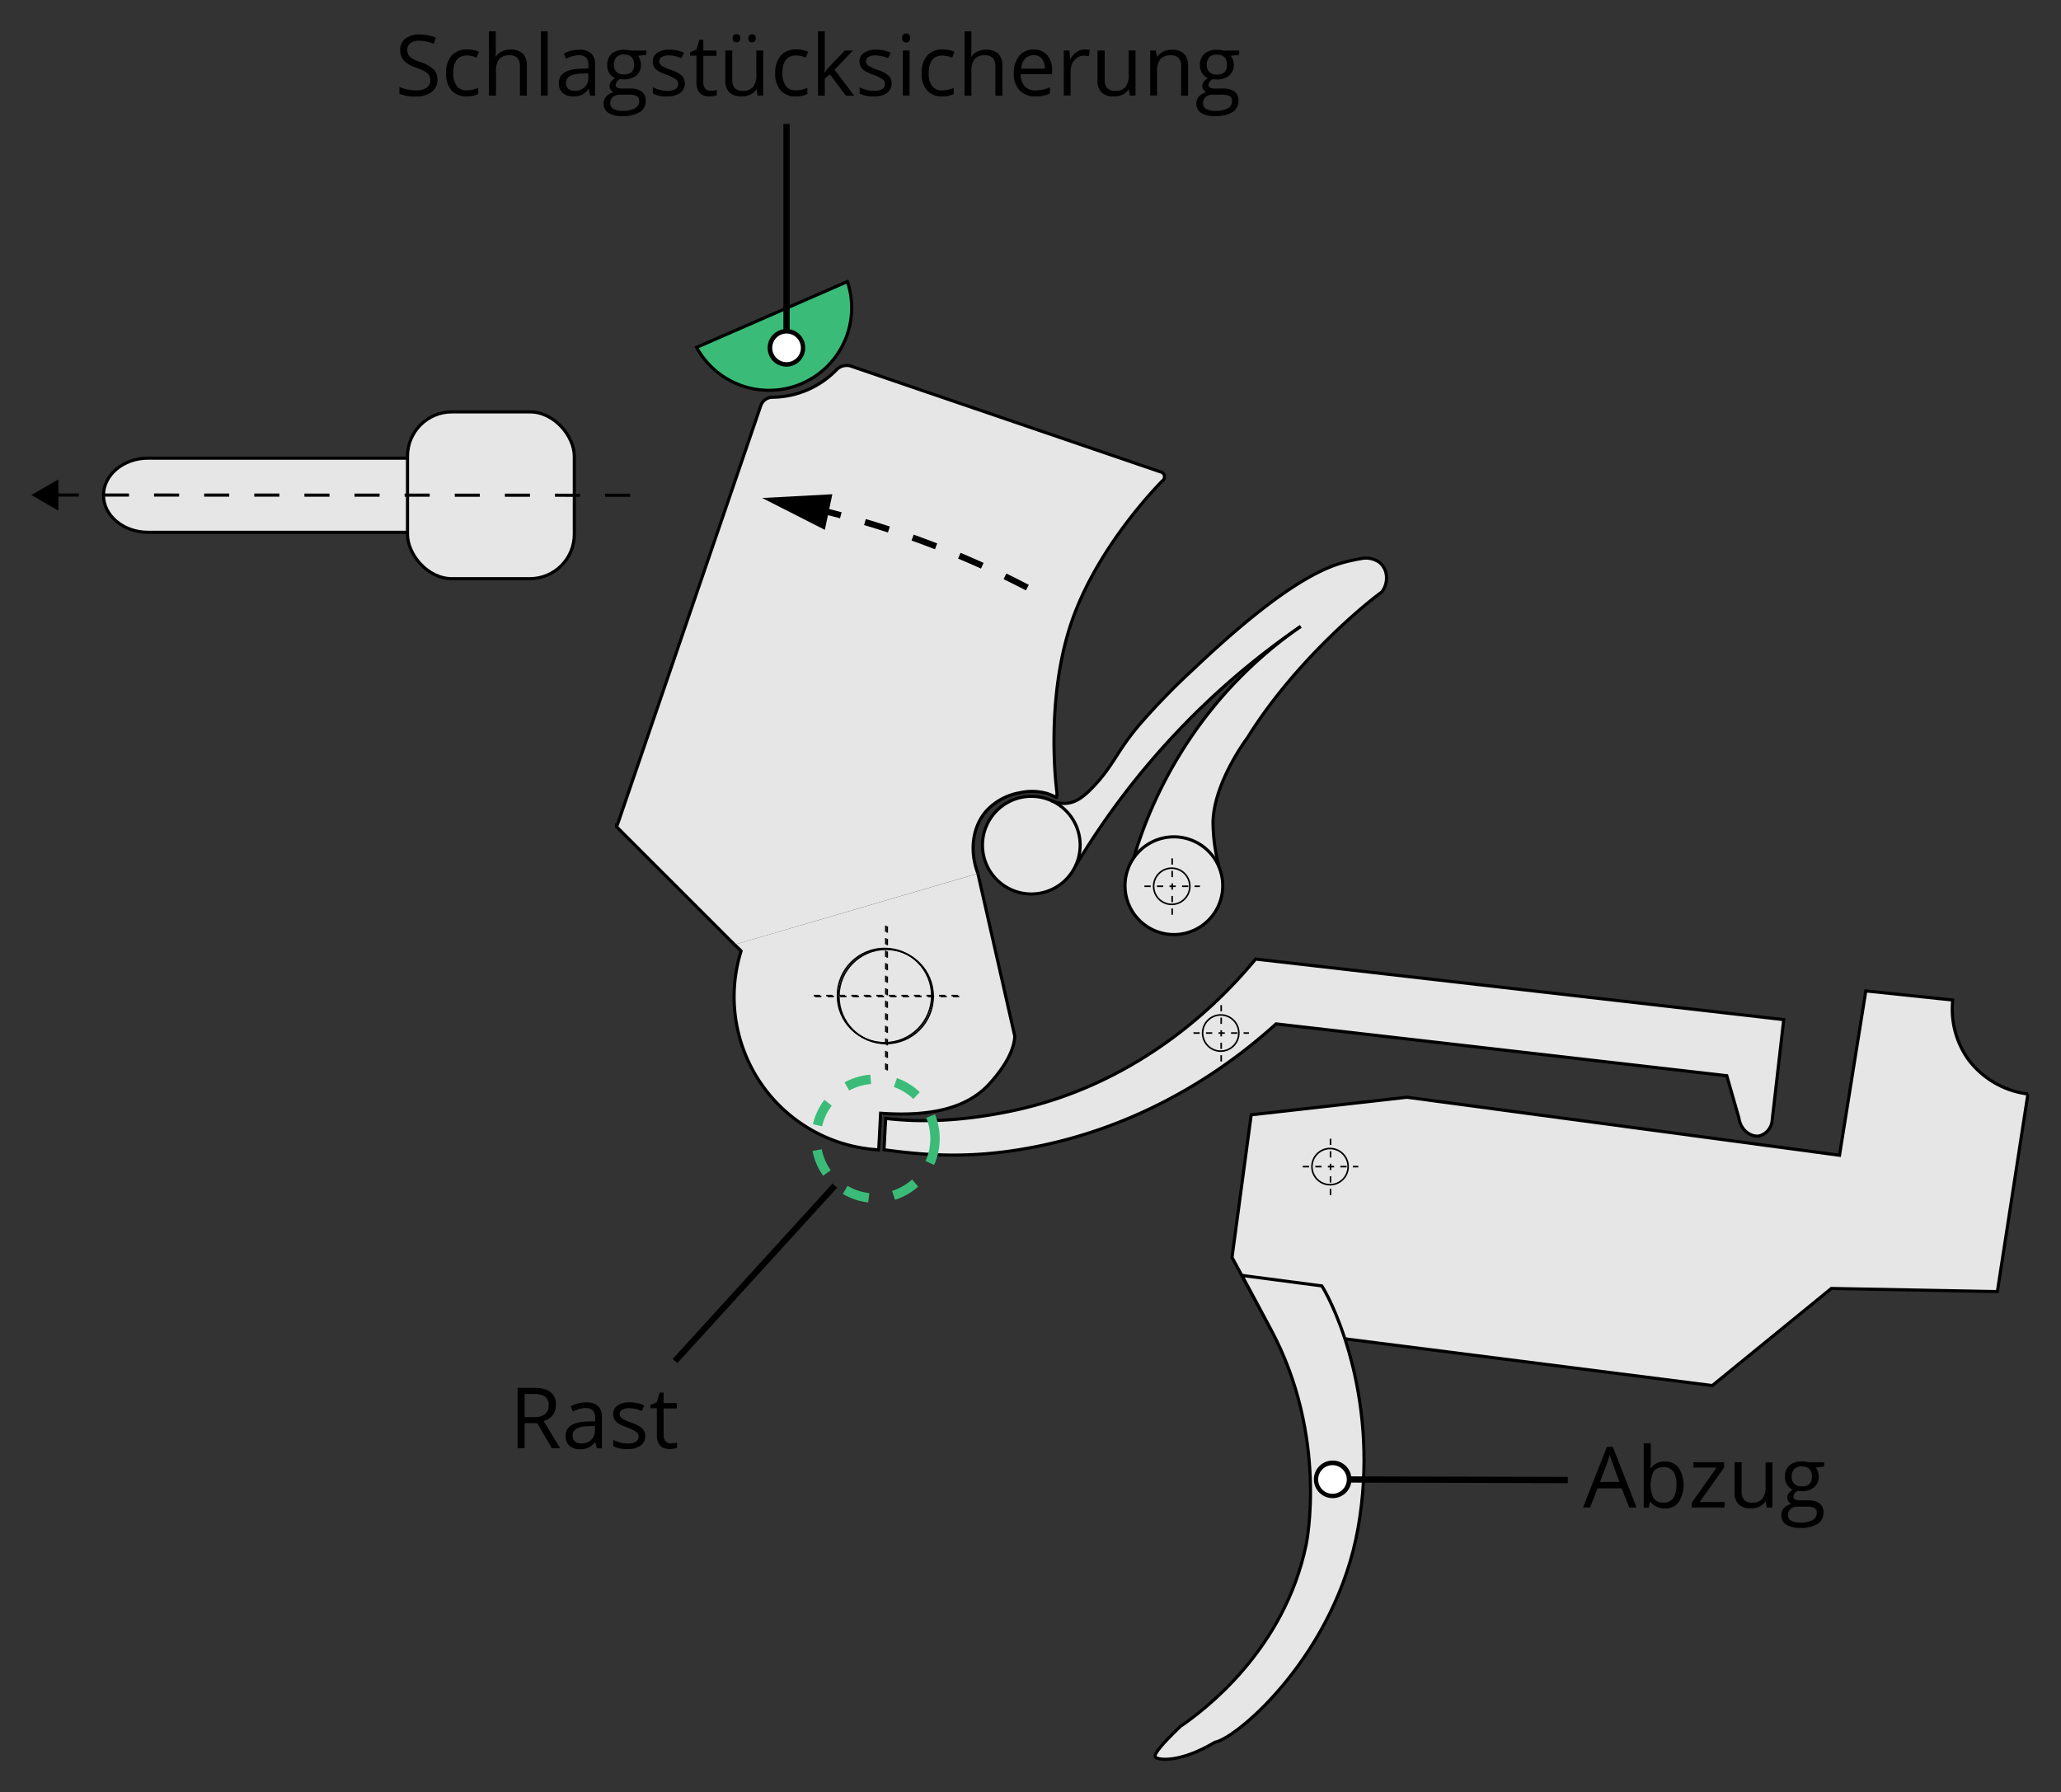 <?xml version="1.0" encoding="UTF-8" standalone="no"?>
<svg id="Ebene_1" data-name="Ebene 1" xmlns="http://www.w3.org/2000/svg" viewBox="-10 -10 657.95 572.2"><rect x="-10" y="-10" width="657.95" height="572.2" fill="#333333" stroke="none"/><defs><style>.cls-1,.cls-2,.cls-5,.cls-6{fill:#e6e6e6;}.cls-1,.cls-11,.cls-13,.cls-3,.cls-4,.cls-5,.cls-6,.cls-7,.cls-8,.cls-9{stroke:#000;}.cls-1,.cls-10,.cls-11,.cls-13,.cls-3,.cls-4,.cls-5,.cls-6,.cls-7,.cls-8,.cls-9{stroke-miterlimit:10;}.cls-1,.cls-6,.cls-7,.cls-8{stroke-width:0.5px;}.cls-10,.cls-11,.cls-3,.cls-4,.cls-7,.cls-8,.cls-9{fill:none;}.cls-4,.cls-9{stroke-dasharray:8 8;}.cls-6,.cls-8{stroke-dasharray:2;}.cls-11,.cls-9{stroke-width:2px;}.cls-10{stroke:#3abc78;stroke-width:3px;stroke-dasharray:8;}.cls-12{fill:#fff;}.cls-13{fill:#3abc78;}</style></defs><path class="cls-1" d="M830.5,688.3" transform="translate(-314.01 -185.88)"></path><path class="cls-1" d="M785.53,711.27" transform="translate(-314.01 -185.88)"></path><path class="cls-2" d="M449.89,334c0-6.51-6.38-11.84-14.17-11.84H351.23c-7.8,0-14.18,5.33-14.18,11.84s6.38,11.83,14.18,11.83h84.49C443.51,345.85,449.89,340.53,449.89,334Z" transform="translate(-314.01 -185.88)"></path><path class="cls-3" d="M449.89,334c0-6.51-6.38-11.84-14.17-11.84H351.23c-7.8,0-14.18,5.33-14.18,11.84s6.38,11.83,14.18,11.83h84.49C443.51,345.85,449.89,340.53,449.89,334Z" transform="translate(-314.01 -185.88)"></path><rect class="cls-2" x="120.09" y="121.51" width="53.25" height="53.25" rx="14.17"></rect><rect class="cls-3" x="120.09" y="121.51" width="53.25" height="53.25" rx="14.17"></rect><line class="cls-2" y1="148.05" x2="196.46" y2="148.13"></line><line class="cls-4" x1="7.18" y1="148.05" x2="196.46" y2="148.13"></line><polygon points="8.63 153.04 0 148.05 8.64 143.07 8.63 153.04"></polygon><path class="cls-5" d="M600.07,446.83" transform="translate(-314.01 -185.88)"></path><path class="cls-2" d="M665.87,450a15.6,15.6,0,0,1,27.24,2.56v0a15.59,15.59,0,1,1-29.56,2.85A15.72,15.72,0,0,1,665.87,450Z" transform="translate(-314.01 -185.88)"></path><path class="cls-2" d="M691.73,397.81a248.26,248.26,0,0,0-44.2,54.29l0,0a14.75,14.75,0,0,0,1-3.05,15.57,15.57,0,0,0-8.69-17.45v0a9.57,9.57,0,0,0,4.32.83c3.49-.17,6-2.39,8.4-4.8,7-7.17,7.9-11.79,15.41-20.54a221.09,221.09,0,0,1,17.26-17.71c30.34-28.82,43.24-32.84,49.29-34.28,2-.48,3.63-.77,4.68-.94a7.5,7.5,0,0,1,5.18,1.29,6.33,6.33,0,0,1,2.12,3.39,7.55,7.55,0,0,1-1.29,6.05c-8.34,6.13-29.15,24.33-42.93,46.57,0,0-10.74,14.14-11,27a57.72,57.72,0,0,0,1.68,13.23c.09.38.17.69.22.89A15.6,15.6,0,0,0,665.87,450a139.23,139.23,0,0,1,27.86-51.18,137,137,0,0,1,25.51-22.93A246,246,0,0,0,691.73,397.81Z" transform="translate(-314.01 -185.88)"></path><path class="cls-2" d="M639.8,431.58A15.57,15.57,0,0,1,648.49,449a14.75,14.75,0,0,1-1,3.05,15.59,15.59,0,1,1-10.92-21.59A15.83,15.83,0,0,1,639.8,431.58Z" transform="translate(-314.01 -185.88)"></path><path class="cls-3" d="M639.8,431.58a15.83,15.83,0,0,0-3.24-1.09,15.59,15.59,0,1,0,10.92,21.59,14.75,14.75,0,0,0,1-3.05A15.57,15.57,0,0,0,639.8,431.58Z" transform="translate(-314.01 -185.88)"></path><path class="cls-3" d="M647.53,452.1a245.85,245.85,0,0,1,71.71-76.22" transform="translate(-314.01 -185.88)"></path><path class="cls-3" d="M719.24,375.88a137,137,0,0,0-25.51,22.93A139.23,139.23,0,0,0,665.87,450" transform="translate(-314.01 -185.88)"></path><path class="cls-3" d="M693.11,452.55A15.6,15.6,0,1,0,694,462a15.59,15.59,0,0,0-.92-9.49" transform="translate(-314.01 -185.88)"></path><path class="cls-3" d="M639.48,431.41l.33.15a9.57,9.57,0,0,0,4.32.83c3.49-.17,6-2.39,8.4-4.8,7-7.17,7.9-11.79,15.41-20.54a221.09,221.09,0,0,1,17.26-17.71c30.34-28.82,43.24-32.84,49.29-34.28,2-.48,3.63-.77,4.68-.94a7.5,7.5,0,0,1,5.18,1.29,6.33,6.33,0,0,1,2.12,3.39,7.55,7.55,0,0,1-1.29,6.05c-8.34,6.13-29.15,24.33-42.93,46.57,0,0-10.74,14.14-11,27a57.72,57.72,0,0,0,1.68,13.23c.09.38.17.69.22.89v0" transform="translate(-314.01 -185.88)"></path><path class="cls-5" d="M538.38,494" transform="translate(-314.01 -185.88)"></path><path class="cls-5" d="M538.39,494.64" transform="translate(-314.01 -185.88)"></path><path class="cls-1" d="M760.1,519.91" transform="translate(-314.01 -185.88)"></path><path class="cls-1" d="M774.59,498.65" transform="translate(-314.01 -185.88)"></path><path class="cls-1" d="M587.25,554.16" transform="translate(-314.01 -185.88)"></path><path class="cls-1" d="M587.25,544.57" transform="translate(-314.01 -185.88)"></path><path class="cls-1" d="M855.63,530.19" transform="translate(-314.01 -185.88)"></path><path class="cls-1" d="M864,525.59" transform="translate(-314.01 -185.88)"></path><path class="cls-1" d="M831,693.3" transform="translate(-314.01 -185.88)"></path><path class="cls-5" d="M576.42,542.11l1.19-19.81c16.55,2.58,31.1.5,39.66-9.87,6.67-8.07,7-18.42,6.87-22.52" transform="translate(-314.01 -185.88)"></path><path class="cls-2" d="M616.19,454.75c-2.7-7.06-1.8-14.74,2.62-19.87A18.91,18.91,0,0,1,629.54,429a17.66,17.66,0,0,1,8.75.23,19.09,19.09,0,0,1,2.91,1.26c.15.14.35-.75.14-2.29,0,0-3.86-28.8,4.85-54,8.54-24.67,28.89-44.78,28.89-44.78a1.61,1.61,0,0,0-.66-2.9L575.5,292.72A4.56,4.56,0,0,0,571,294a28.76,28.76,0,0,1-20.32,8.71,4,4,0,0,0-3.75,2.55L501.77,437.27c-.51,1.47-.92,2.67-.91,2.65l0-.06,37.63,37.63" transform="translate(-314.01 -185.88)"></path><path class="cls-3" d="M616.19,454.75c-2.7-7.06-1.8-14.74,2.62-19.87A18.91,18.91,0,0,1,629.54,429a17.66,17.66,0,0,1,8.75.23,19.09,19.09,0,0,1,2.91,1.26c.15.14.35-.75.14-2.29,0,0-3.86-28.8,4.85-54,8.54-24.67,28.89-44.78,28.89-44.78a1.61,1.61,0,0,0-.66-2.9L575.5,292.72A4.56,4.56,0,0,0,571,294a28.76,28.76,0,0,1-20.32,8.71,4,4,0,0,0-3.75,2.55L501.77,437.27c-.51,1.47-.92,2.67-.91,2.65l0-.06,37.63,37.63" transform="translate(-314.01 -185.88)"></path><path class="cls-5" d="M538.51,477.49l2.1,2,.1-.31A48.94,48.94,0,0,0,584.53,543l.61-11.68c13.41.93,26.63-.52,34.69-9.36,6.28-6.88,8-12,8.14-15.24l-11.78-51.94" transform="translate(-314.01 -185.88)"></path><path class="cls-5" d="M753.15,526.21l-49.71,5.61-6.12,45.52,12.41,23,140.92,17.92,38-31,53,1,9.75-63.09a28.06,28.06,0,0,1-19-11,27.67,27.67,0,0,1-5-19l-27.75-2.91-8.4,52.48Z" transform="translate(-314.01 -185.88)"></path><path class="cls-5" d="M702.36,594.12" transform="translate(-314.01 -185.88)"></path><path class="cls-5" d="M691.84,732.16c-11.16,6.66-18.23,5.73-19,4.7q-.92-1.25,8-9.77C688.27,722,714,702.83,721,669c0,0,7.18-34.29-11.28-68.67L705,591.5l-4.52-8.4L726,586.45c4.29,6.82,18.55,37.55,11.57,77.22C730.49,703.78,699.26,730.74,691.84,732.16Z" transform="translate(-314.01 -185.88)"></path><path class="cls-5" d="M704.85,482.09h0c-9.39,11.39-35.39,39.67-78,48.52-16.2,3.36-29.06,3.66-40.09,2.36-.23,3.79-.34,6.31-.54,10,12.14,1.64,25.7,2.88,43.72-.11,41-6.78,68.79-28.61,81.44-40.07l143.88,16.54,3.88,13.52c.56,4,4,6.27,6.68,5.67a5.65,5.65,0,0,0,3.88-4.46l1.48-12.9,2.27-19.73Z" transform="translate(-314.01 -185.88)"></path><circle class="cls-1" cx="379.7" cy="319.83" r="5.78"></circle><line class="cls-6" x1="371" y1="319.83" x2="388.71" y2="319.83"></line><line class="cls-6" x1="379.85" y1="328.91" x2="379.85" y2="310.74"></line><circle class="cls-1" cx="272.86" cy="308.14" r="15.05"></circle><line class="cls-6" x1="250.21" y1="308.14" x2="296.29" y2="308.14"></line><line class="cls-6" x1="273.24" y1="331.78" x2="273.24" y2="284.49"></line><circle class="cls-1" cx="414.6" cy="362.48" r="5.78"></circle><line class="cls-6" x1="405.9" y1="362.48" x2="423.61" y2="362.48"></line><line class="cls-6" x1="414.75" y1="371.57" x2="414.75" y2="353.39"></line><circle class="cls-1" cx="364.06" cy="272.97" r="5.78"></circle><line class="cls-6" x1="355.35" y1="272.97" x2="373.06" y2="272.97"></line><line class="cls-6" x1="364.2" y1="282.06" x2="364.2" y2="263.88"></line><circle class="cls-7" cx="272.4" cy="307.88" r="15.05"></circle><line class="cls-8" x1="249.76" y1="307.88" x2="295.84" y2="307.88"></line><line class="cls-8" x1="272.79" y1="331.53" x2="272.79" y2="284.24"></line><path class="cls-9" d="M564.68,338.44a292.61,292.61,0,0,1,72,27.55" transform="translate(-314.01 -185.88)"></path><polygon points="253.32 159.17 233.31 149 255.72 147.8 253.32 159.17"></polygon><circle class="cls-10" cx="269.5" cy="353.55" r="19"></circle><line class="cls-11" x1="205.5" y1="424.55" x2="256.5" y2="368.55"></line><path d="M471.49,630.26v8h-2.24V619h5.29q3.54,0,5.24,1.36a4.9,4.9,0,0,1,1.69,4.08q0,3.82-3.87,5.17l5.23,8.66h-2.65l-4.67-8Zm0-1.93h3.07a5.27,5.27,0,0,0,3.48-.94,3.51,3.51,0,0,0,1.11-2.83,3.21,3.21,0,0,0-1.12-2.75,6.07,6.07,0,0,0-3.62-.85h-2.92Z" transform="translate(-314.01 -185.88)"></path><path d="M494.5,638.27l-.44-2H494a6.06,6.06,0,0,1-2.16,1.83,6.39,6.39,0,0,1-2.68.49,4.82,4.82,0,0,1-3.37-1.11,4.05,4.05,0,0,1-1.22-3.15q0-4.38,7-4.59l2.45-.08v-.9a3.65,3.65,0,0,0-.73-2.51,3,3,0,0,0-2.34-.81,9.5,9.5,0,0,0-4.08,1.11l-.68-1.67a9.65,9.65,0,0,1,2.34-.91,10.14,10.14,0,0,1,2.55-.33,5.51,5.51,0,0,1,3.83,1.14,4.8,4.8,0,0,1,1.25,3.68v9.86Zm-4.95-1.54a4.4,4.4,0,0,0,3.21-1.12,4.14,4.14,0,0,0,1.17-3.14v-1.3l-2.19.09a7.92,7.92,0,0,0-3.76.81,2.43,2.43,0,0,0-1.15,2.23,2.25,2.25,0,0,0,.71,1.81A3,3,0,0,0,489.55,636.73Z" transform="translate(-314.01 -185.88)"></path><path d="M510,634.33a3.63,3.63,0,0,1-1.5,3.11,7.08,7.08,0,0,1-4.22,1.1,9.22,9.22,0,0,1-4.48-.91v-2a11.16,11.16,0,0,0,2.23.83,9.38,9.38,0,0,0,2.3.3,5.19,5.19,0,0,0,2.64-.55,1.89,1.89,0,0,0,.19-3.11,11.69,11.69,0,0,0-2.86-1.42,14.83,14.83,0,0,1-2.86-1.31,3.94,3.94,0,0,1-1.27-1.27,3.27,3.27,0,0,1-.41-1.7,3.23,3.23,0,0,1,1.43-2.79,6.7,6.7,0,0,1,3.94-1,11.63,11.63,0,0,1,4.57,1l-.78,1.78a10.46,10.46,0,0,0-3.94-.9,4.5,4.5,0,0,0-2.35.49,1.5,1.5,0,0,0-.79,1.34,1.62,1.62,0,0,0,.3,1,2.67,2.67,0,0,0,1,.78,21.16,21.16,0,0,0,2.53,1.07,9.5,9.5,0,0,1,3.48,1.88A3.35,3.35,0,0,1,510,634.33Z" transform="translate(-314.01 -185.88)"></path><path d="M518.18,636.73a6.86,6.86,0,0,0,1.12-.09,6.29,6.29,0,0,0,.85-.17v1.67a3.86,3.86,0,0,1-1,.28,7.48,7.48,0,0,1-1.25.12c-2.8,0-4.19-1.48-4.19-4.42v-8.6H511.6v-1l2.07-.91.92-3.09h1.27v3.35h4.19v1.7h-4.19V634a2.87,2.87,0,0,0,.62,2A2.14,2.14,0,0,0,518.18,636.73Z" transform="translate(-314.01 -185.88)"></path><line class="cls-11" x1="415.1" y1="462.36" x2="490.5" y2="462.55"></line><path class="cls-12" d="M729.4,653.51a5.27,5.27,0,1,1,5.27-5.25A5.26,5.26,0,0,1,729.4,653.51Z" transform="translate(-314.01 -185.88)"></path><path d="M729.39,654.21a6,6,0,1,0-5.94-6,6,6,0,0,0,5.94,6Zm0-10.53a4.57,4.57,0,1,1-4.57,4.56,4.57,4.57,0,0,1,4.57-4.56C731.94,643.69,726.9,643.68,729.42,643.68Z" transform="translate(-314.01 -185.88)"></path><path d="M824.12,657.2l-2.4-6.13H814l-2.37,6.13h-2.27L817,637.85h1.89l7.58,19.35Zm-3.1-8.15-2.24-6c-.29-.76-.59-1.68-.9-2.78a24.5,24.5,0,0,1-.83,2.78l-2.26,6Z" transform="translate(-314.01 -185.88)"></path><path d="M835.48,642.51a5.38,5.38,0,0,1,4.43,2,10.42,10.42,0,0,1,0,11,5.33,5.33,0,0,1-4.41,2,6.15,6.15,0,0,1-2.57-.52,4.88,4.88,0,0,1-2-1.6h-.16l-.46,1.86h-1.57V636.69H831v5c0,1.12,0,2.12-.11,3H831A5.19,5.19,0,0,1,835.48,642.51Zm-.31,1.83a3.81,3.81,0,0,0-3.23,1.29,9.94,9.94,0,0,0,0,8.69,3.89,3.89,0,0,0,3.26,1.31,3.39,3.39,0,0,0,3-1.47,7.65,7.65,0,0,0,1-4.23,7.31,7.31,0,0,0-1-4.2A3.52,3.52,0,0,0,835.17,644.34Z" transform="translate(-314.01 -185.88)"></path><path d="M854.55,657.2H844.07v-1.49L852,644.45h-7.4v-1.7h9.8v1.7l-7.78,11h8Z" transform="translate(-314.01 -185.88)"></path><path d="M860,642.75v9.37a3.76,3.76,0,0,0,.81,2.64,3.25,3.25,0,0,0,2.51.87,4.1,4.1,0,0,0,3.32-1.24,6.24,6.24,0,0,0,1-4v-7.59h2.19V657.2h-1.81l-.32-1.94h-.12a4.37,4.37,0,0,1-1.86,1.64,6.39,6.39,0,0,1-2.72.56,5.54,5.54,0,0,1-3.95-1.25,5.3,5.3,0,0,1-1.31-4v-9.45Z" transform="translate(-314.01 -185.88)"></path><path d="M886.33,642.75v1.38l-2.67.32a5,5,0,0,1,.66,1.21,4.62,4.62,0,0,1,.29,1.68,4.31,4.31,0,0,1-1.45,3.39,5.89,5.89,0,0,1-4,1.26,6.66,6.66,0,0,1-1.21-.1,2.16,2.16,0,0,0-1.4,1.86,1,1,0,0,0,.49.87,3.55,3.55,0,0,0,1.68.29h2.55a5.73,5.73,0,0,1,3.61,1,3.44,3.44,0,0,1,1.26,2.88,4.1,4.1,0,0,1-1.93,3.66,10.27,10.27,0,0,1-5.61,1.26,7.69,7.69,0,0,1-4.37-1.06,3.4,3.4,0,0,1-1.54-3,3.35,3.35,0,0,1,.84-2.28,4.29,4.29,0,0,1,2.38-1.3,2.32,2.32,0,0,1-.93-.78,2.06,2.06,0,0,1-.38-1.23,2.3,2.3,0,0,1,.42-1.38,4.5,4.5,0,0,1,1.34-1.15,3.9,3.9,0,0,1-1.83-1.57,4.61,4.61,0,0,1-.71-2.53,4.69,4.69,0,0,1,1.43-3.66,5.84,5.84,0,0,1,4-1.28,7.23,7.23,0,0,1,2.05.26Zm-11.52,16.87a2,2,0,0,0,1,1.78,5.38,5.38,0,0,0,2.83.61,7.89,7.89,0,0,0,4.08-.82A2.52,2.52,0,0,0,884,659a1.77,1.77,0,0,0-.73-1.63,5.67,5.67,0,0,0-2.73-.45H878a3.48,3.48,0,0,0-2.32.71A2.57,2.57,0,0,0,874.81,659.62ZM876,647.38a2.94,2.94,0,0,0,.85,2.29,3.42,3.42,0,0,0,2.39.78c2.14,0,3.2-1,3.2-3.11s-1.08-3.26-3.24-3.26a3.21,3.21,0,0,0-2.37.83A3.34,3.34,0,0,0,876,647.38Z" transform="translate(-314.01 -185.88)"></path><path class="cls-13" d="M526.4,286.79a26.36,26.36,0,0,0,48.13-21Z" transform="translate(-314.01 -185.88)"></path><line class="cls-11" x1="241.09" y1="101.36" x2="241.09" y2="29.57"></line><path class="cls-12" d="M560.37,286.94a5.27,5.27,0,1,1-5.27-5.26A5.27,5.27,0,0,1,560.37,286.94Z" transform="translate(-314.01 -185.88)"></path><path d="M561.07,286.94a6,6,0,1,0-6,6,6,6,0,0,0,6-6Zm-10.53,0a4.57,4.57,0,1,1,4.56,4.57,4.57,4.57,0,0,1-4.56-4.57Z" transform="translate(-314.01 -185.88)"></path><path d="M443.64,201.27a4.73,4.73,0,0,1-1.85,4,8,8,0,0,1-5,1.42,12.5,12.5,0,0,1-5.27-.88v-2.16a14.7,14.7,0,0,0,2.58.79,13.79,13.79,0,0,0,2.77.29,5.61,5.61,0,0,0,3.37-.85,2.8,2.8,0,0,0,1.14-2.37,3.11,3.11,0,0,0-.4-1.64,3.72,3.72,0,0,0-1.35-1.18,18.9,18.9,0,0,0-2.87-1.23,9.14,9.14,0,0,1-3.84-2.28,5,5,0,0,1-1.15-3.44,4.25,4.25,0,0,1,1.67-3.54,7,7,0,0,1,4.43-1.32,13.11,13.11,0,0,1,5.29,1.05l-.7,1.95a11.91,11.91,0,0,0-4.64-1,4.46,4.46,0,0,0-2.78.77,2.5,2.5,0,0,0-1,2.12,3.32,3.32,0,0,0,.37,1.64,3.39,3.39,0,0,0,1.25,1.17,15.06,15.06,0,0,0,2.68,1.18,10.69,10.69,0,0,1,4.17,2.32A4.58,4.58,0,0,1,443.64,201.27Z" transform="translate(-314.01 -185.88)"></path><path d="M453,206.66a6.17,6.17,0,0,1-4.86-1.93,8,8,0,0,1-1.72-5.46,8.23,8.23,0,0,1,1.75-5.61,6.27,6.27,0,0,1,5-2,9.8,9.8,0,0,1,2.08.22,6.48,6.48,0,0,1,1.63.53l-.67,1.86a9.76,9.76,0,0,0-1.58-.49,7.58,7.58,0,0,0-1.52-.19c-2.93,0-4.4,1.88-4.4,5.62a6.68,6.68,0,0,0,1.08,4.09,3.71,3.71,0,0,0,3.18,1.42,9.68,9.68,0,0,0,3.7-.78v1.94A7.87,7.87,0,0,1,453,206.66Z" transform="translate(-314.01 -185.88)"></path><path d="M470,206.4v-9.35a3.81,3.81,0,0,0-.8-2.64,3.29,3.29,0,0,0-2.52-.87,4.15,4.15,0,0,0-3.33,1.24,6.28,6.28,0,0,0-1,4.06v7.56H460.1V185.88h2.19v6.21a13.45,13.45,0,0,1-.11,1.86h.14a4.46,4.46,0,0,1,1.84-1.64,6,6,0,0,1,2.72-.6,5.56,5.56,0,0,1,4,1.26,5.27,5.27,0,0,1,1.33,4v9.43Z" transform="translate(-314.01 -185.88)"></path><path d="M478.86,206.4h-2.19V185.88h2.19Z" transform="translate(-314.01 -185.88)"></path><path d="M492.39,206.4l-.44-2.06h-.1a6,6,0,0,1-2.16,1.84,6.56,6.56,0,0,1-2.68.48,4.82,4.82,0,0,1-3.37-1.11,4,4,0,0,1-1.22-3.15q0-4.36,7-4.58l2.45-.08v-.9a3.65,3.65,0,0,0-.73-2.51,3,3,0,0,0-2.34-.81,9.62,9.62,0,0,0-4.08,1.1L484,193a10.52,10.52,0,0,1,4.89-1.24,5.47,5.47,0,0,1,3.83,1.15,4.78,4.78,0,0,1,1.25,3.68v9.86Zm-4.95-1.54a4.41,4.41,0,0,0,3.21-1.13,4.12,4.12,0,0,0,1.17-3.13v-1.31l-2.19.09a8.17,8.17,0,0,0-3.76.81,2.45,2.45,0,0,0-1.15,2.24,2.27,2.27,0,0,0,.71,1.81A3,3,0,0,0,487.44,204.86Z" transform="translate(-314.01 -185.88)"></path><path d="M510.34,192v1.38l-2.67.32a5,5,0,0,1,.66,1.21,4.62,4.62,0,0,1,.29,1.68,4.28,4.28,0,0,1-1.45,3.38,6.86,6.86,0,0,1-5.2,1.16,2.17,2.17,0,0,0-1.39,1.86,1,1,0,0,0,.48.88,3.6,3.6,0,0,0,1.68.28h2.55a5.73,5.73,0,0,1,3.61,1,3.44,3.44,0,0,1,1.26,2.88,4.1,4.1,0,0,1-1.93,3.66,10.36,10.36,0,0,1-5.61,1.25,7.69,7.69,0,0,1-4.37-1,3.4,3.4,0,0,1-1.54-3,3.31,3.31,0,0,1,.85-2.28,4.3,4.3,0,0,1,2.37-1.31,2.22,2.22,0,0,1-.93-.77,2.09,2.09,0,0,1-.38-1.23,2.24,2.24,0,0,1,.43-1.38,4.32,4.32,0,0,1,1.33-1.15,3.9,3.9,0,0,1-1.83-1.57,4.61,4.61,0,0,1-.7-2.53,4.68,4.68,0,0,1,1.42-3.66,5.79,5.79,0,0,1,4-1.28,7.23,7.23,0,0,1,2.05.26Zm-11.52,16.87a2,2,0,0,0,1,1.78,5.4,5.4,0,0,0,2.84.61,7.94,7.94,0,0,0,4.08-.82,2.53,2.53,0,0,0,1.32-2.24,1.79,1.79,0,0,0-.72-1.63,5.72,5.72,0,0,0-2.73-.45H502a3.5,3.5,0,0,0-2.32.71A2.55,2.55,0,0,0,498.82,208.82ZM500,196.58a2.91,2.91,0,0,0,.86,2.29,3.4,3.4,0,0,0,2.38.78q3.21,0,3.21-3.11c0-2.17-1.09-3.26-3.25-3.26a3.21,3.21,0,0,0-2.37.83A3.37,3.37,0,0,0,500,196.58Z" transform="translate(-314.01 -185.88)"></path><path d="M522.63,202.46a3.63,3.63,0,0,1-1.5,3.11,7.06,7.06,0,0,1-4.22,1.09,9.11,9.11,0,0,1-4.48-.91v-2a10.79,10.79,0,0,0,2.23.83,9.47,9.47,0,0,0,2.3.31,5.3,5.3,0,0,0,2.64-.55,1.82,1.82,0,0,0,.92-1.67,1.8,1.8,0,0,0-.73-1.44,11.4,11.4,0,0,0-2.85-1.42,15.64,15.64,0,0,1-2.87-1.31,4,4,0,0,1-1.27-1.27,3.42,3.42,0,0,1-.41-1.7,3.25,3.25,0,0,1,1.43-2.79,6.74,6.74,0,0,1,3.95-1,11.6,11.6,0,0,1,4.56.94l-.78,1.78a10.58,10.58,0,0,0-3.94-.89,4.5,4.5,0,0,0-2.35.49,1.49,1.49,0,0,0-.79,1.34,1.62,1.62,0,0,0,.3,1,2.89,2.89,0,0,0,1,.78,22.44,22.44,0,0,0,2.53,1.06,9.55,9.55,0,0,1,3.48,1.89A3.33,3.33,0,0,1,522.63,202.46Z" transform="translate(-314.01 -185.88)"></path><path d="M530.86,204.86a6.86,6.86,0,0,0,1.12-.09c.36-.06.64-.12.86-.18v1.68a4.52,4.52,0,0,1-1.05.28,8.47,8.47,0,0,1-1.25.11q-4.18,0-4.19-4.41v-8.6h-2.07v-1.06l2.07-.9.92-3.09h1.27V192h4.19v1.7h-4.19v8.5a2.92,2.92,0,0,0,.62,2A2.17,2.17,0,0,0,530.86,204.86Z" transform="translate(-314.01 -185.88)"></path><path d="M537.78,192v9.37a3.81,3.81,0,0,0,.8,2.64,3.29,3.29,0,0,0,2.52.87,4.11,4.11,0,0,0,3.32-1.24,6.26,6.26,0,0,0,1.05-4.05V192h2.18V206.4h-1.8l-.32-1.94h-.12a4.34,4.34,0,0,1-1.86,1.63,6.29,6.29,0,0,1-2.73.57,5.53,5.53,0,0,1-3.94-1.25,5.32,5.32,0,0,1-1.32-4V192Zm.13-3.92a1.28,1.28,0,0,1,.35-1,1.24,1.24,0,0,1,.84-.3,1.31,1.31,0,0,1,.86.3,1.25,1.25,0,0,1,.36,1,1.18,1.18,0,0,1-1.22,1.31,1.2,1.2,0,0,1-.84-.32A1.31,1.31,0,0,1,537.91,188Zm5,0a1.23,1.23,0,0,1,2-1,1.25,1.25,0,0,1,.36,1,1.28,1.28,0,0,1-.36,1,1.28,1.28,0,0,1-1.69,0A1.31,1.31,0,0,1,542.93,188Z" transform="translate(-314.01 -185.88)"></path><path d="M558.07,206.66a6.17,6.17,0,0,1-4.86-1.93,7.93,7.93,0,0,1-1.72-5.46,8.18,8.18,0,0,1,1.75-5.61,6.26,6.26,0,0,1,5-2,9.9,9.9,0,0,1,2.09.22,6.48,6.48,0,0,1,1.63.53l-.67,1.86a9.76,9.76,0,0,0-1.58-.49,7.58,7.58,0,0,0-1.52-.19c-2.93,0-4.4,1.88-4.4,5.62a6.75,6.75,0,0,0,1.07,4.09,3.75,3.75,0,0,0,3.19,1.42,9.68,9.68,0,0,0,3.7-.78v1.94A7.9,7.9,0,0,1,558.07,206.66Z" transform="translate(-314.01 -185.88)"></path><path d="M567.31,199a26,26,0,0,1,1.73-2.11L573.7,192h2.6l-5.85,6.16,6.26,8.29h-2.65l-5.1-6.83L567.31,201v5.41h-2.16V185.88h2.16v10.88c0,.48,0,1.23-.1,2.24Z" transform="translate(-314.01 -185.88)"></path><path d="M588.64,202.46a3.63,3.63,0,0,1-1.5,3.11,7.06,7.06,0,0,1-4.22,1.09,9.11,9.11,0,0,1-4.48-.91v-2a10.79,10.79,0,0,0,2.23.83,9.47,9.47,0,0,0,2.3.31,5.27,5.27,0,0,0,2.64-.55,1.82,1.82,0,0,0,.92-1.67,1.8,1.8,0,0,0-.73-1.44,11.4,11.4,0,0,0-2.85-1.42,15.64,15.64,0,0,1-2.87-1.31,4,4,0,0,1-1.27-1.27,3.42,3.42,0,0,1-.41-1.7,3.25,3.25,0,0,1,1.43-2.79,6.74,6.74,0,0,1,3.95-1,11.6,11.6,0,0,1,4.56.94l-.78,1.78a10.58,10.58,0,0,0-3.94-.89,4.5,4.5,0,0,0-2.35.49,1.49,1.49,0,0,0-.79,1.34,1.62,1.62,0,0,0,.3,1,3,3,0,0,0,1,.78,22.44,22.44,0,0,0,2.53,1.06,9.55,9.55,0,0,1,3.48,1.89A3.33,3.33,0,0,1,588.64,202.46Z" transform="translate(-314.01 -185.88)"></path><path d="M592,188a1.45,1.45,0,0,1,.37-1.1,1.36,1.36,0,0,1,1.83,0,1.77,1.77,0,0,1,0,2.19,1.26,1.26,0,0,1-.91.37,1.22,1.22,0,0,1-.92-.37A1.45,1.45,0,0,1,592,188Zm2.37,18.37H592.2V192h2.19Z" transform="translate(-314.01 -185.88)"></path><path d="M604.8,206.66a6.13,6.13,0,0,1-4.85-1.93,7.93,7.93,0,0,1-1.72-5.46,8.23,8.23,0,0,1,1.74-5.61,6.3,6.3,0,0,1,5-2,9.8,9.8,0,0,1,2.08.22,6.57,6.57,0,0,1,1.64.53L608,194.3a10.21,10.21,0,0,0-1.59-.49,7.49,7.49,0,0,0-1.51-.19c-2.94,0-4.41,1.88-4.41,5.62a6.68,6.68,0,0,0,1.08,4.09,3.73,3.73,0,0,0,3.18,1.42,9.73,9.73,0,0,0,3.71-.78v1.94A8,8,0,0,1,604.8,206.66Z" transform="translate(-314.01 -185.88)"></path><path d="M621.77,206.4v-9.35a3.81,3.81,0,0,0-.8-2.64,3.29,3.29,0,0,0-2.52-.87,4.15,4.15,0,0,0-3.33,1.24,6.28,6.28,0,0,0-1,4.06v7.56h-2.19V185.88h2.19v6.21A13.66,13.66,0,0,1,614,194h.13a4.46,4.46,0,0,1,1.84-1.64,6,6,0,0,1,2.72-.6,5.59,5.59,0,0,1,4,1.26,5.31,5.31,0,0,1,1.32,4v9.43Z" transform="translate(-314.01 -185.88)"></path><path d="M634.56,206.66a6.65,6.65,0,0,1-5.06-1.95,7.58,7.58,0,0,1-1.85-5.42,8.41,8.41,0,0,1,1.72-5.55,5.72,5.72,0,0,1,4.62-2.05,5.45,5.45,0,0,1,4.3,1.78,6.81,6.81,0,0,1,1.58,4.71v1.39h-10a5.66,5.66,0,0,0,1.29,3.86,4.42,4.42,0,0,0,3.43,1.32,11.65,11.65,0,0,0,4.61-1v2a11.33,11.33,0,0,1-2.19.71A12,12,0,0,1,634.56,206.66ZM634,193.52a3.6,3.6,0,0,0-2.78,1.13,5.21,5.21,0,0,0-1.22,3.14h7.56a4.78,4.78,0,0,0-.93-3.17A3.21,3.21,0,0,0,634,193.52Z" transform="translate(-314.01 -185.88)"></path><path d="M650.2,191.69a9,9,0,0,1,1.72.15l-.3,2a7.57,7.57,0,0,0-1.58-.19,3.84,3.84,0,0,0-3,1.42,5.2,5.2,0,0,0-1.25,3.55v7.75H643.6V192h1.81l.25,2.67h.11a6.32,6.32,0,0,1,1.93-2.17A4.38,4.38,0,0,1,650.2,191.69Z" transform="translate(-314.01 -185.88)"></path><path d="M656.68,192v9.37a3.76,3.76,0,0,0,.81,2.64,3.25,3.25,0,0,0,2.51.87,4.1,4.1,0,0,0,3.32-1.24,6.26,6.26,0,0,0,1-4.05V192h2.19V206.4h-1.81l-.32-1.94h-.12a4.23,4.23,0,0,1-1.86,1.63,6.24,6.24,0,0,1-2.72.57,5.54,5.54,0,0,1-4-1.25,5.32,5.32,0,0,1-1.31-4V192Z" transform="translate(-314.01 -185.88)"></path><path d="M681.08,206.4v-9.35a3.76,3.76,0,0,0-.8-2.64,3.28,3.28,0,0,0-2.52-.87,4.14,4.14,0,0,0-3.32,1.23,6.23,6.23,0,0,0-1.05,4v7.58H671.2V192H673l.35,2h.11a4.41,4.41,0,0,1,1.88-1.66,6.15,6.15,0,0,1,2.71-.58,5.49,5.49,0,0,1,3.93,1.25,5.41,5.41,0,0,1,1.31,4v9.43Z" transform="translate(-314.01 -185.88)"></path><path d="M699.6,192v1.38l-2.68.32a4.69,4.69,0,0,1,.66,1.21,4.62,4.62,0,0,1,.29,1.68,4.28,4.28,0,0,1-1.45,3.38,5.83,5.83,0,0,1-4,1.27,6,6,0,0,1-1.22-.11,2.17,2.17,0,0,0-1.39,1.86,1,1,0,0,0,.48.88,3.6,3.6,0,0,0,1.68.28h2.56a5.71,5.71,0,0,1,3.6,1,3.44,3.44,0,0,1,1.26,2.88,4.11,4.11,0,0,1-1.92,3.66,10.42,10.42,0,0,1-5.62,1.25,7.69,7.69,0,0,1-4.37-1,3.42,3.42,0,0,1-1.54-3,3.31,3.31,0,0,1,.85-2.28,4.3,4.3,0,0,1,2.37-1.31,2.22,2.22,0,0,1-.93-.77,2.08,2.08,0,0,1-.37-1.23,2.3,2.3,0,0,1,.42-1.38,4.32,4.32,0,0,1,1.33-1.15,3.9,3.9,0,0,1-1.83-1.57,4.61,4.61,0,0,1-.7-2.53,4.68,4.68,0,0,1,1.42-3.66,5.79,5.79,0,0,1,4-1.28,7.23,7.23,0,0,1,2.05.26Zm-11.53,16.87a2,2,0,0,0,1,1.78,5.42,5.42,0,0,0,2.84.61,7.94,7.94,0,0,0,4.08-.82,2.53,2.53,0,0,0,1.32-2.24,1.79,1.79,0,0,0-.72-1.63,5.72,5.72,0,0,0-2.73-.45h-2.63a3.5,3.5,0,0,0-2.32.71A2.55,2.55,0,0,0,688.07,208.82Zm1.19-12.24a2.91,2.91,0,0,0,.86,2.29,3.4,3.4,0,0,0,2.38.78q3.21,0,3.21-3.11c0-2.17-1.09-3.26-3.25-3.26a3.21,3.21,0,0,0-2.37.83A3.37,3.37,0,0,0,689.26,196.58Z" transform="translate(-314.01 -185.88)"></path></svg>